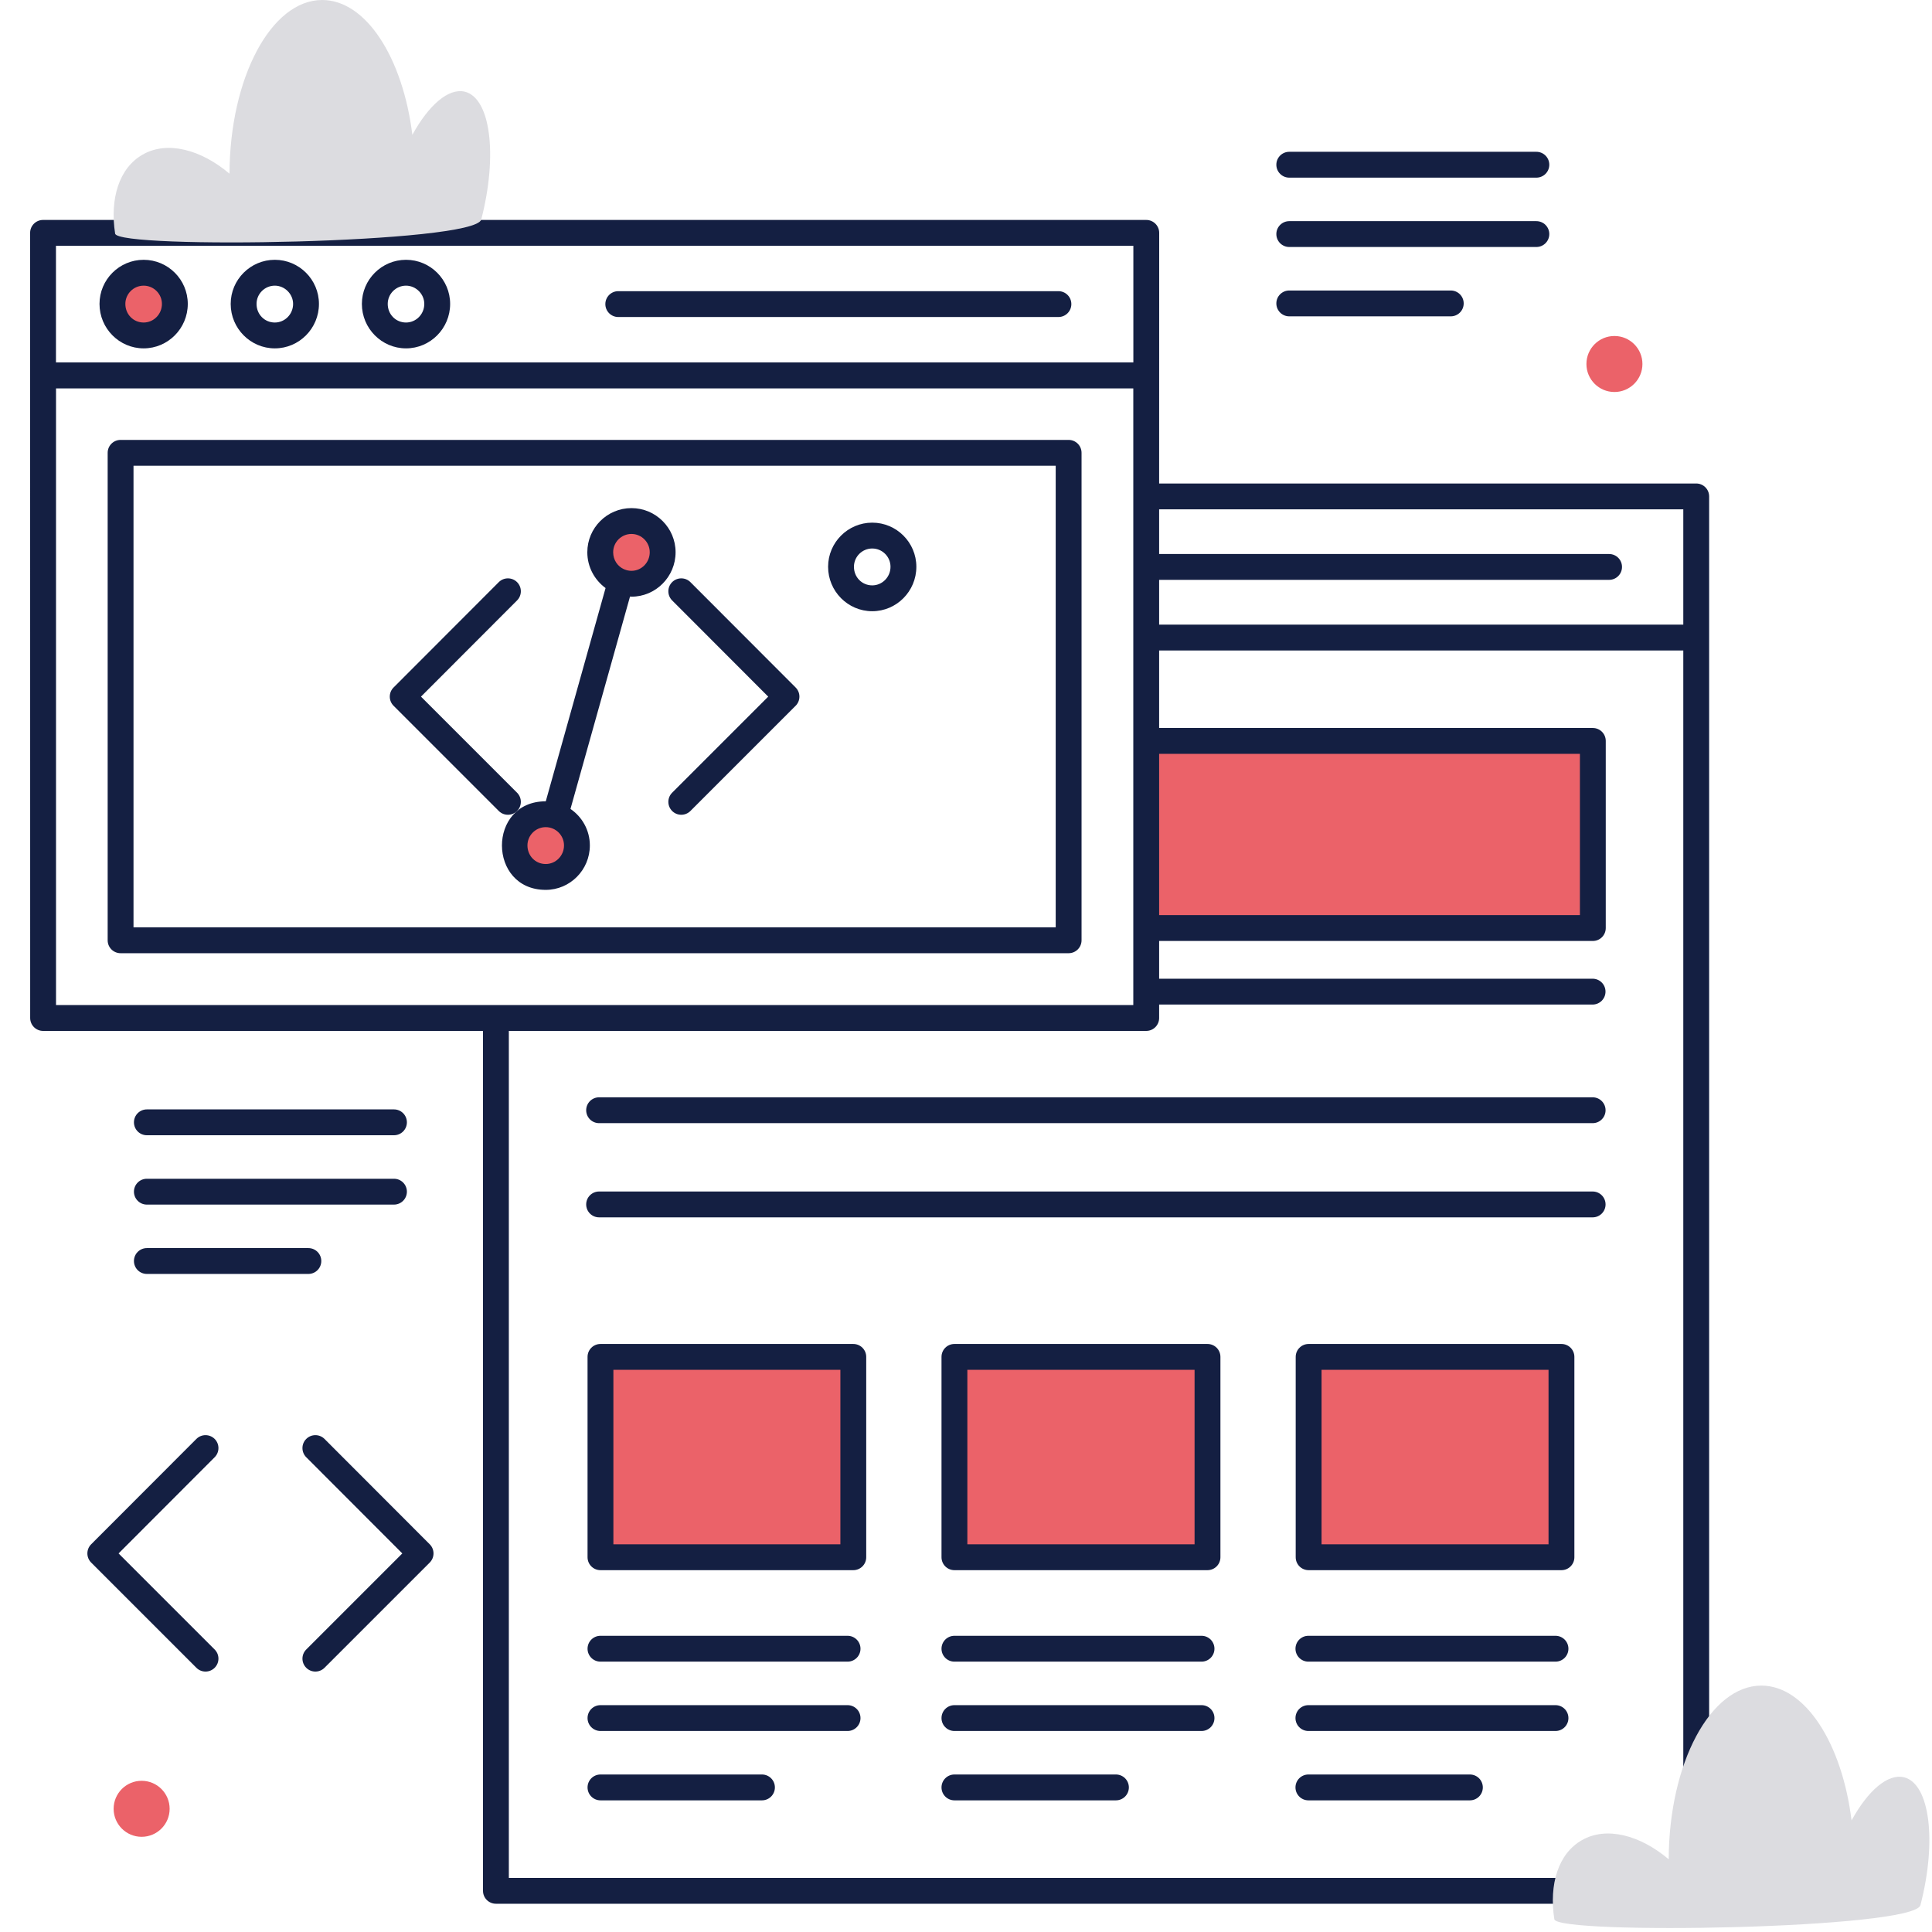 <?xml version="1.0" encoding="UTF-8"?>
<svg width="326px" height="326px" viewBox="0 0 326 326" version="1.1" xmlns="http://www.w3.org/2000/svg" xmlns:xlink="http://www.w3.org/1999/xlink">
    <title>85953DE0-B9D2-442D-8FA7-8C9242B93F3D</title>
    <g id="Page-1" stroke="none" stroke-width="1" fill="none" fill-rule="evenodd">
        <g id="Services-—-Desktop" transform="translate(-931, -2452)">
            <g id="Group-8" transform="translate(0, 2395)">
                <g id="illustration_web" transform="translate(931, 57)">
                    <circle id="Oval" fill="#EB6269" cx="106.107" cy="93.548" r="4.725"></circle>
                    <circle id="Oval" fill="#EB6269" cx="91.933" cy="143.629" r="4.725"></circle>
                    <circle id="Oval" fill="#EB6269" cx="23.899" cy="305.212" r="4.725"></circle>
                    <circle id="Oval" fill="#EB6269" cx="23.899" cy="51.971" r="4.725"></circle>
                    <rect id="Rectangle" fill="#EB6269" x="102.328" y="229.617" width="42.522" height="33.072"></rect>
                    <rect id="Rectangle" fill="#EB6269" x="160.913" y="229.617" width="42.522" height="33.072"></rect>
                    <rect id="Rectangle" fill="#EB6269" x="219.499" y="229.617" width="42.522" height="33.072"></rect>
                    <rect id="Rectangle" fill="#EB6269" x="193.041" y="124.73" width="74.649" height="33.072"></rect>
                    <g id="noun_web-development_2760765" transform="translate(5, 25.513)" fill="#141F42" fill-rule="nonzero">
                        <g id="Group">
                            <path d="M138.984,201.265 L96.321,201.265 C95.116,201.265 94.141,202.24 94.141,203.445 L94.141,237.251 C94.141,238.456 95.116,239.432 96.321,239.432 L138.984,239.432 C140.189,239.432 141.164,238.456 141.164,237.251 L141.164,203.445 C141.164,202.24 140.189,201.265 138.984,201.265 Z M136.803,235.071 L98.502,235.071 L98.502,205.626 L136.803,205.626 L136.803,235.071 Z" id="Shape"></path>
                            <path d="M198.75,201.265 L156.047,201.265 C154.842,201.265 153.867,202.24 153.867,203.445 L153.867,237.251 C153.867,238.456 154.842,239.432 156.047,239.432 L198.75,239.432 C199.955,239.432 200.931,238.456 200.931,237.251 L200.931,203.445 C200.931,202.24 199.955,201.265 198.75,201.265 Z M196.569,235.071 L158.228,235.071 L158.228,205.626 L196.569,205.626 L196.569,235.071 Z" id="Shape"></path>
                            <path d="M258.476,201.265 L215.814,201.265 C214.608,201.265 213.633,202.24 213.633,203.445 L213.633,237.251 C213.633,238.456 214.608,239.432 215.814,239.432 L258.476,239.432 C259.681,239.432 260.656,238.456 260.656,237.251 L260.656,203.445 C260.656,202.24 259.681,201.265 258.476,201.265 Z M256.295,235.071 L217.994,235.071 L217.994,205.626 L256.295,205.626 L256.295,235.071 Z" id="Shape"></path>
                            <path d="M78.681,295.719 L281.215,295.719 C282.42,295.719 283.395,294.743 283.395,293.538 C283.395,251.723 283.395,85.797 283.395,58.25 C283.395,57.045 282.42,56.07 281.215,56.07 L190.59,56.07 C190.59,55.441 190.6,15.541 190.6,13.782 C190.6,12.577 189.625,11.601 188.42,11.601 L2.264,11.601 C1.058,11.601 0.083,12.577 0.083,13.782 C0.083,15.481 0.083,15.989 0.083,15.932 C0.083,23.053 0.083,51.106 0.092,146.26 C0.092,147.465 1.067,148.441 2.272,148.441 L76.5,148.441 L76.5,293.538 C76.5,294.743 77.475,295.719 78.681,295.719 Z M190.59,72.33 L266.513,72.33 C267.718,72.33 268.693,71.355 268.693,70.15 C268.693,68.944 267.718,67.969 266.513,67.969 L190.59,67.969 L190.59,60.431 L279.034,60.431 L279.034,79.884 L190.59,79.884 L190.59,72.33 Z M190.59,101.69 L261.589,101.69 L261.589,128.902 L190.59,128.902 L190.59,101.69 Z M190.59,146.26 L190.59,143.992 L263.727,143.992 C264.932,143.992 265.908,143.017 265.908,141.811 C265.908,140.606 264.932,139.631 263.727,139.631 L190.59,139.631 L190.59,133.264 L263.77,133.264 C264.975,133.264 265.95,132.288 265.95,131.083 L265.95,99.509 C265.95,98.304 264.975,97.328 263.77,97.328 L190.59,97.328 L190.59,84.245 L279.034,84.245 L279.034,291.357 L80.861,291.357 L80.861,148.441 C108.372,148.441 160.733,148.441 188.409,148.441 C189.614,148.441 190.59,147.465 190.59,146.26 Z M4.444,15.963 L186.239,15.963 L186.239,35.633 L4.444,35.633 L4.444,15.963 Z M4.453,144.079 L4.453,40.022 L186.229,40.022 C186.229,130.312 186.229,53.534 186.229,144.079 C124.588,144.079 70.094,144.079 4.453,144.079 Z" id="Shape"></path>
                            <path d="M138.017,250.507 L96.321,250.507 C95.116,250.507 94.141,251.483 94.141,252.688 C94.141,253.893 95.116,254.868 96.321,254.868 L138.017,254.868 C139.222,254.868 140.197,253.893 140.197,252.688 C140.197,251.483 139.222,250.507 138.017,250.507 Z" id="Path"></path>
                            <path d="M61.478,161.684 L19.782,161.684 C18.577,161.684 17.602,162.659 17.602,163.865 C17.602,165.07 18.577,166.045 19.782,166.045 L61.478,166.045 C62.683,166.045 63.658,165.07 63.658,163.865 C63.658,162.659 62.683,161.684 61.478,161.684 Z" id="Path"></path>
                            <path d="M254.243,0.101 L212.547,0.101 C211.342,0.101 210.367,1.077 210.367,2.282 C210.367,3.487 211.342,4.463 212.547,4.463 L254.243,4.463 C255.448,4.463 256.423,3.487 256.423,2.282 C256.423,1.077 255.448,0.101 254.243,0.101 Z" id="Path"></path>
                            <path d="M138.017,262.209 L96.321,262.209 C95.116,262.209 94.141,263.184 94.141,264.389 C94.141,265.595 95.116,266.57 96.321,266.57 L138.017,266.57 C139.222,266.57 140.197,265.595 140.197,264.389 C140.197,263.184 139.222,262.209 138.017,262.209 Z" id="Path"></path>
                            <path d="M61.478,173.386 L19.782,173.386 C18.577,173.386 17.602,174.361 17.602,175.566 C17.602,176.772 18.577,177.747 19.782,177.747 L61.478,177.747 C62.683,177.747 63.658,176.772 63.658,175.566 C63.658,174.361 62.683,173.386 61.478,173.386 Z" id="Path"></path>
                            <path d="M254.243,11.803 L212.547,11.803 C211.342,11.803 210.367,12.778 210.367,13.984 C210.367,15.189 211.342,16.164 212.547,16.164 L254.243,16.164 C255.448,16.164 256.423,15.189 256.423,13.984 C256.423,12.778 255.448,11.803 254.243,11.803 Z" id="Path"></path>
                            <path d="M123.572,273.91 L96.321,273.91 C95.116,273.91 94.141,274.886 94.141,276.091 C94.141,277.296 95.116,278.272 96.321,278.272 L123.572,278.272 C124.778,278.272 125.753,277.296 125.753,276.091 C125.753,274.886 124.778,273.91 123.572,273.91 Z" id="Path"></path>
                            <path d="M47.033,185.087 L19.782,185.087 C18.577,185.087 17.602,186.062 17.602,187.268 C17.602,188.473 18.577,189.448 19.782,189.448 L47.033,189.448 C48.239,189.448 49.214,188.473 49.214,187.268 C49.214,186.062 48.239,185.087 47.033,185.087 Z" id="Path"></path>
                            <path d="M239.799,23.505 L212.547,23.505 C211.342,23.505 210.367,24.48 210.367,25.685 C210.367,26.89 211.342,27.866 212.547,27.866 L239.799,27.866 C241.004,27.866 241.979,26.89 241.979,25.685 C241.979,24.48 241.004,23.505 239.799,23.505 Z" id="Path"></path>
                            <path d="M197.743,250.507 L156.047,250.507 C154.842,250.507 153.867,251.483 153.867,252.688 C153.867,253.893 154.842,254.868 156.047,254.868 L197.743,254.868 C198.948,254.868 199.923,253.893 199.923,252.688 C199.923,251.483 198.948,250.507 197.743,250.507 Z" id="Path"></path>
                            <path d="M197.743,262.209 L156.047,262.209 C154.842,262.209 153.867,263.184 153.867,264.389 C153.867,265.595 154.842,266.57 156.047,266.57 L197.743,266.57 C198.948,266.57 199.923,265.595 199.923,264.389 C199.923,263.184 198.948,262.209 197.743,262.209 Z" id="Path"></path>
                            <path d="M183.3,273.91 L156.047,273.91 C154.842,273.91 153.867,274.886 153.867,276.091 C153.867,277.296 154.842,278.272 156.047,278.272 L183.3,278.272 C184.506,278.272 185.481,277.296 185.481,276.091 C185.481,274.886 184.506,273.91 183.3,273.91 Z" id="Path"></path>
                            <path d="M257.471,250.507 L215.775,250.507 C214.57,250.507 213.595,251.483 213.595,252.688 C213.595,253.893 214.57,254.868 215.775,254.868 L257.471,254.868 C258.676,254.868 259.651,253.893 259.651,252.688 C259.651,251.483 258.676,250.507 257.471,250.507 Z" id="Path"></path>
                            <path d="M257.471,262.209 L215.775,262.209 C214.57,262.209 213.595,263.184 213.595,264.389 C213.595,265.595 214.57,266.57 215.775,266.57 L257.471,266.57 C258.676,266.57 259.651,265.595 259.651,264.389 C259.651,263.184 258.676,262.209 257.471,262.209 Z" id="Path"></path>
                            <path d="M243.026,273.91 L215.775,273.91 C214.57,273.91 213.595,274.886 213.595,276.091 C213.595,277.296 214.57,278.272 215.775,278.272 L243.026,278.272 C244.232,278.272 245.207,277.296 245.207,276.091 C245.207,274.886 244.232,273.91 243.026,273.91 Z" id="Path"></path>
                            <path d="M175.317,48.716 L15.347,48.716 C14.142,48.716 13.167,49.692 13.167,50.897 L13.167,133.149 C13.167,134.354 14.142,135.329 15.347,135.329 L175.317,135.329 C176.522,135.329 177.498,134.354 177.498,133.149 L177.498,50.897 C177.498,49.692 176.522,48.716 175.317,48.716 Z M173.136,130.968 L17.528,130.968 L17.528,53.078 L173.136,53.078 L173.136,130.968 Z" id="Shape"></path>
                            <path d="M173.596,23.618 L99.326,23.618 C98.121,23.618 97.145,24.593 97.145,25.799 C97.145,27.004 98.121,27.979 99.326,27.979 L173.596,27.979 C174.802,27.979 175.777,27.004 175.777,25.799 C175.777,24.593 174.802,23.618 173.596,23.618 Z" id="Path"></path>
                            <path d="M79.164,111.33 C80.016,112.182 81.396,112.182 82.247,111.33 C83.099,110.478 83.099,109.098 82.247,108.246 L66.036,92.035 L82.25,75.799 C83.099,74.945 83.099,73.565 82.247,72.714 C81.396,71.866 80.014,71.864 79.162,72.716 L61.408,90.493 C60.559,91.345 60.559,92.724 61.41,93.576 L79.164,111.33 Z" id="Path"></path>
                            <path d="M28.138,255.904 C28.99,256.756 30.37,256.756 31.221,255.904 C32.073,255.052 32.073,253.672 31.221,252.82 L15.01,236.608 L31.223,220.373 C32.073,219.519 32.073,218.139 31.221,217.288 C30.37,216.44 28.988,216.438 28.136,217.29 L10.382,235.067 C9.532,235.918 9.532,237.298 10.384,238.15 L28.138,255.904 Z" id="Path"></path>
                            <path d="M108.413,75.799 L124.627,92.035 L108.415,108.246 C107.563,109.098 107.563,110.478 108.415,111.33 C109.266,112.182 110.646,112.182 111.498,111.33 L129.252,93.576 C130.104,92.724 130.104,91.345 129.254,90.493 L111.5,72.716 C110.649,71.864 109.266,71.866 108.415,72.714 C107.563,73.565 107.563,74.945 108.413,75.799 Z" id="Path"></path>
                            <path d="M46.671,220.373 L62.885,236.608 L46.674,252.82 C45.822,253.672 45.822,255.052 46.674,255.904 C47.525,256.756 48.905,256.756 49.757,255.904 L67.511,238.15 C68.362,237.298 68.362,235.918 67.513,235.067 L49.759,217.29 C48.907,216.438 47.525,216.44 46.674,217.288 C45.822,218.139 45.822,219.519 46.671,220.373 Z" id="Path"></path>
                            <path d="M96.091,164.005 L263.738,164.005 C264.943,164.005 265.918,163.03 265.918,161.824 C265.918,160.619 264.943,159.644 263.738,159.644 L96.091,159.644 C94.886,159.644 93.911,160.619 93.911,161.824 C93.911,163.03 94.886,164.005 96.091,164.005 Z" id="Path"></path>
                            <path d="M96.091,179.9 L263.738,179.9 C264.943,179.9 265.918,178.924 265.918,177.719 C265.918,176.514 264.943,175.538 263.738,175.538 L96.091,175.538 C94.886,175.538 93.911,176.514 93.911,177.719 C93.911,178.924 94.886,179.9 96.091,179.9 Z" id="Path"></path>
                            <path d="M87.084,124.641 C91.189,124.641 94.53,121.277 94.53,117.143 C94.53,114.585 93.232,112.325 91.261,110.984 L101.309,75.144 C101.391,75.147 101.467,75.169 101.549,75.169 C105.655,75.169 108.996,71.804 108.996,67.671 C108.996,63.565 105.655,60.224 101.549,60.224 C97.444,60.224 94.102,63.565 94.102,67.671 C94.102,70.157 95.324,72.348 97.181,73.713 L87.093,109.698 C87.089,109.698 87.087,109.697 87.087,109.697 C77.193,109.697 77.28,124.641 87.084,124.641 Z M101.549,64.585 C103.251,64.585 104.635,65.97 104.635,67.671 C104.635,69.4 103.251,70.808 101.549,70.808 C101.139,70.808 100.755,70.719 100.4,70.578 C100.375,70.57 100.358,70.551 100.333,70.544 C100.323,70.54 100.312,70.544 100.302,70.542 C99.212,70.062 98.464,68.974 98.464,67.671 C98.464,65.97 99.848,64.585 101.549,64.585 Z M87.084,114.058 C88.785,114.058 90.169,115.442 90.169,117.143 C90.169,118.873 88.785,120.28 87.084,120.28 C85.354,120.28 84,118.902 84,117.143 C84,115.442 85.384,114.058 87.084,114.058 Z" id="Shape"></path>
                            <path d="M142.178,77.622 C146.283,77.622 149.623,74.258 149.623,70.124 C149.623,66.019 146.283,62.677 142.178,62.677 C138.072,62.677 134.731,66.019 134.731,70.124 C134.731,74.258 138.072,77.622 142.178,77.622 Z M142.178,67.039 C143.877,67.039 145.261,68.423 145.261,70.124 C145.261,71.853 143.877,73.261 142.178,73.261 C140.447,73.261 139.092,71.883 139.092,70.124 C139.092,68.423 140.476,67.039 142.178,67.039 Z" id="Shape"></path>
                            <path d="M19.238,18.326 C15.132,18.326 11.791,21.665 11.791,25.771 C11.791,29.904 15.132,33.269 19.238,33.269 C23.344,33.269 26.685,29.904 26.685,25.771 C26.685,21.665 23.344,18.326 19.238,18.326 Z M19.238,28.908 C17.507,28.908 16.152,27.53 16.152,25.771 C16.152,24.072 17.536,22.688 19.238,22.688 C20.939,22.688 22.323,24.072 22.323,25.771 C22.323,27.5 20.939,28.908 19.238,28.908 Z" id="Shape"></path>
                            <path d="M41.374,18.326 C37.268,18.326 33.927,21.665 33.927,25.771 C33.927,29.904 37.268,33.269 41.374,33.269 C45.48,33.269 48.819,29.904 48.819,25.771 C48.819,21.665 45.48,18.326 41.374,18.326 Z M41.374,28.908 C39.643,28.908 38.288,27.53 38.288,25.771 C38.288,24.072 39.672,22.688 41.374,22.688 C43.046,22.688 44.457,24.099 44.457,25.771 C44.457,27.5 43.073,28.908 41.374,28.908 Z" id="Shape"></path>
                            <path d="M63.51,18.326 C59.404,18.326 56.063,21.665 56.063,25.771 C56.063,29.904 59.404,33.269 63.51,33.269 C67.616,33.269 70.955,29.904 70.955,25.771 C70.955,21.665 67.616,18.326 63.51,18.326 Z M63.51,28.908 C61.779,28.908 60.424,27.53 60.424,25.771 C60.424,24.072 61.809,22.688 63.51,22.688 C65.182,22.688 66.594,24.099 66.594,25.771 C66.594,27.5 65.209,28.908 63.51,28.908 Z" id="Shape"></path>
                        </g>
                    </g>
                    <path d="M81.203,37.045 C80.161,41.092 19.84,42.084 19.426,39.42 C18.51,33.518 20.096,28.339 24.082,26.08 C28.199,23.723 33.88,25.209 38.727,29.308 C38.779,13.117 45.763,5.68434189e-14 54.362,5.68434189e-14 C61.763,5.68434189e-14 67.965,9.735 69.581,22.749 C72.343,17.728 75.679,14.808 78.441,15.474 C82.767,16.55 84.017,26.182 81.203,37.045 Z" id="Path" fill="#DCDCE0"></path>
                    <path d="M324.049,321.468 C323.007,325.516 262.686,326.507 262.273,323.844 C261.356,317.941 262.942,312.763 266.928,310.503 C271.046,308.146 276.726,309.632 281.573,313.731 C281.626,297.54 288.609,284.423 297.209,284.423 C304.61,284.423 310.812,294.158 312.427,307.173 C315.189,302.151 318.525,299.231 321.287,299.897 C325.613,300.973 326.864,310.606 324.049,321.468 Z" id="Path" fill="#DCDCE0"></path>
                    <circle id="Oval" fill="#EB6269" cx="272.414" cy="61.42" r="4.725"></circle>
                </g>
            </g>
        </g>
    </g>
</svg>